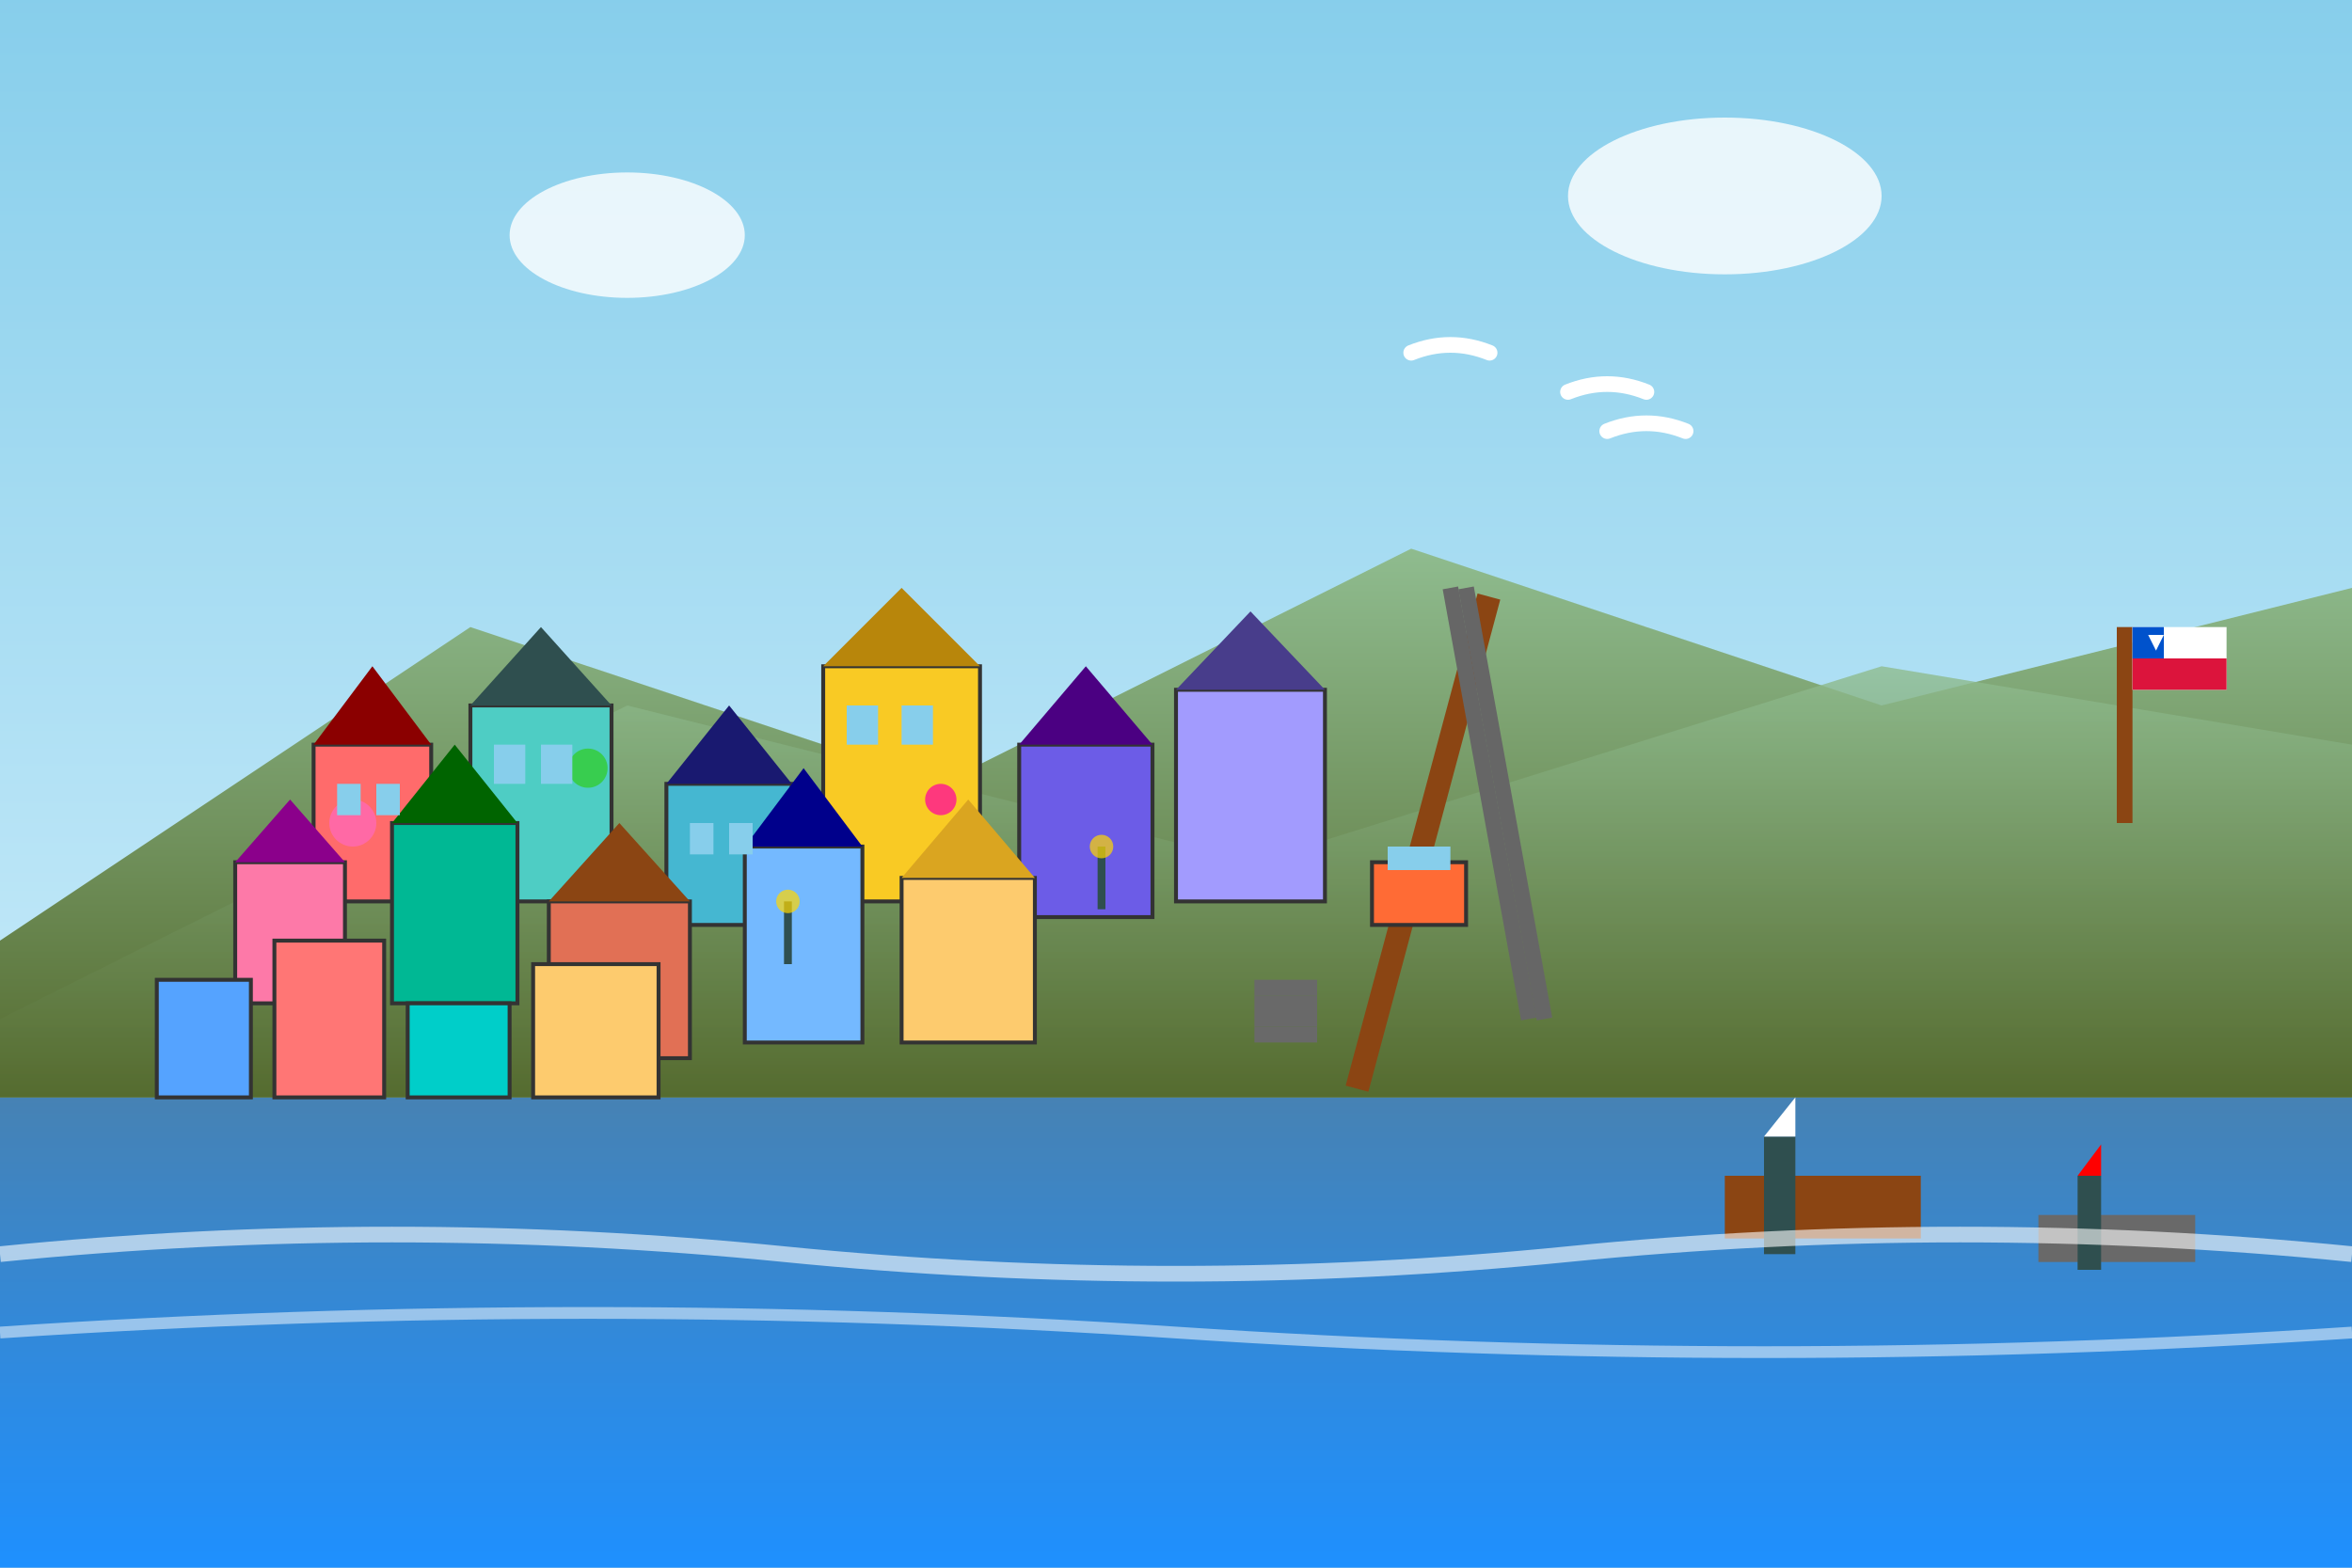 <svg xmlns="http://www.w3.org/2000/svg" viewBox="0 0 300 200" width="300" height="200">
  <rect x="0" y="0" width="300" height="200" fill="#808080" stroke="none"/>
  <defs>
    <linearGradient id="oceanGrad" x1="0%" y1="0%" x2="0%" y2="100%">
      <stop offset="0%" style="stop-color:#4682B4;stop-opacity:1" />
      <stop offset="100%" style="stop-color:#1E90FF;stop-opacity:1" />
    </linearGradient>
    <linearGradient id="skyGrad" x1="0%" y1="0%" x2="0%" y2="100%">
      <stop offset="0%" style="stop-color:#87CEEB;stop-opacity:1" />
      <stop offset="100%" style="stop-color:#E0F6FF;stop-opacity:1" />
    </linearGradient>
    <linearGradient id="hillGrad" x1="0%" y1="0%" x2="0%" y2="100%">
      <stop offset="0%" style="stop-color:#8FBC8F;stop-opacity:1" />
      <stop offset="100%" style="stop-color:#556B2F;stop-opacity:1" />
    </linearGradient>
  </defs>
  
  <!-- Sky background -->
  <rect width="300" height="200" fill="url(#skyGrad)"/>
  
  <!-- Ocean -->
  <rect x="0" y="140" width="300" height="60" fill="url(#oceanGrad)"/>
  
  <!-- Hills of Valparaíso -->
  <polygon points="0,120 60,80 120,100 180,70 240,90 300,75 300,140 0,140" fill="url(#hillGrad)"/>
  <polygon points="0,130 80,90 160,110 240,85 300,95 300,140 0,140" fill="url(#hillGrad)" opacity="0.8"/>
  
  <!-- Colorful houses on hills -->
  <!-- First row of houses -->
  <rect x="40" y="95" width="15" height="20" fill="#FF6B6B" stroke="#333" stroke-width="0.5"/>
  <polygon points="40,95 47.5,85 55,95" fill="#8B0000"/>
  
  <rect x="60" y="90" width="18" height="25" fill="#4ECDC4" stroke="#333" stroke-width="0.5"/>
  <polygon points="60,90 69,80 78,90" fill="#2F4F4F"/>
  
  <rect x="85" y="100" width="16" height="18" fill="#45B7D1" stroke="#333" stroke-width="0.5"/>
  <polygon points="85,100 93,90 101,100" fill="#191970"/>
  
  <rect x="105" y="85" width="20" height="30" fill="#F9CA24" stroke="#333" stroke-width="0.5"/>
  <polygon points="105,85 115,75 125,85" fill="#B8860B"/>
  
  <rect x="130" y="95" width="17" height="22" fill="#6C5CE7" stroke="#333" stroke-width="0.5"/>
  <polygon points="130,95 138.5,85 147,95" fill="#4B0082"/>
  
  <rect x="150" y="88" width="19" height="27" fill="#A29BFE" stroke="#333" stroke-width="0.5"/>
  <polygon points="150,88 159.5,78 169,88" fill="#483D8B"/>
  
  <!-- Second row of houses -->
  <rect x="30" y="110" width="14" height="18" fill="#FD79A8" stroke="#333" stroke-width="0.5"/>
  <polygon points="30,110 37,102 44,110" fill="#8B008B"/>
  
  <rect x="50" y="105" width="16" height="23" fill="#00B894" stroke="#333" stroke-width="0.5"/>
  <polygon points="50,105 58,95 66,105" fill="#006400"/>
  
  <rect x="70" y="115" width="18" height="20" fill="#E17055" stroke="#333" stroke-width="0.5"/>
  <polygon points="70,115 79,105 88,115" fill="#8B4513"/>
  
  <rect x="95" y="108" width="15" height="25" fill="#74B9FF" stroke="#333" stroke-width="0.5"/>
  <polygon points="95,108 102.5,98 110,108" fill="#00008B"/>
  
  <rect x="115" y="112" width="17" height="21" fill="#FDCB6E" stroke="#333" stroke-width="0.5"/>
  <polygon points="115,112 123.5,102 132,112" fill="#DAA520"/>
  
  <!-- Third row of houses -->
  <rect x="20" y="125" width="12" height="15" fill="#55A3FF" stroke="#333" stroke-width="0.5"/>
  <rect x="35" y="120" width="14" height="20" fill="#FF7675" stroke="#333" stroke-width="0.5"/>
  <rect x="52" y="128" width="13" height="12" fill="#00CEC9" stroke="#333" stroke-width="0.5"/>
  <rect x="68" y="123" width="16" height="17" fill="#FDCB6E" stroke="#333" stroke-width="0.5"/>
  
  <!-- Famous funicular railway -->
  <rect x="180" y="75" width="3" height="65" fill="#8B4513" transform="rotate(15 181.5 107.5)"/>
  <rect x="175" y="110" width="12" height="8" fill="#FF6B35" stroke="#333" stroke-width="0.5"/>
  <rect x="177" y="108" width="8" height="3" fill="#87CEEB"/>
  
  <!-- Funicular track -->
  <line x1="185" y1="75" x2="195" y2="130" stroke="#666" stroke-width="2"/>
  <line x1="187" y1="75" x2="197" y2="130" stroke="#666" stroke-width="2"/>
  
  <!-- Port area with ships -->
  <rect x="220" y="150" width="25" height="8" fill="#8B4513"/>
  <rect x="225" y="145" width="4" height="15" fill="#2F4F4F"/>
  <polygon points="225,145 229,140 229,145" fill="#FFFFFF"/>
  
  <!-- Another ship -->
  <rect x="260" y="155" width="20" height="6" fill="#696969"/>
  <rect x="265" y="150" width="3" height="12" fill="#2F4F4F"/>
  <polygon points="265,150 268,146 268,150" fill="#FF0000"/>
  
  <!-- Street art/graffiti representation -->
  <circle cx="45" cy="105" r="3" fill="#FF69B4" opacity="0.8"/>
  <circle cx="75" cy="98" r="2.5" fill="#32CD32" opacity="0.8"/>
  <circle cx="120" cy="102" r="2" fill="#FF1493" opacity="0.8"/>
  
  <!-- Seagulls -->
  <path d="M200,50 Q205,48 210,50" fill="none" stroke="#FFFFFF" stroke-width="2" stroke-linecap="round"/>
  <path d="M205,55 Q210,53 215,55" fill="none" stroke="#FFFFFF" stroke-width="2" stroke-linecap="round"/>
  <path d="M180,45 Q185,43 190,45" fill="none" stroke="#FFFFFF" stroke-width="2" stroke-linecap="round"/>
  
  <!-- Ocean waves -->
  <path d="M0,160 Q50,155 100,160 T200,160 T300,160" fill="none" stroke="#FFFFFF" stroke-width="2" opacity="0.6"/>
  <path d="M0,170 Q75,165 150,170 T300,170" fill="none" stroke="#FFFFFF" stroke-width="1.5" opacity="0.5"/>
  
  <!-- Windows in houses -->
  <rect x="43" y="100" width="3" height="4" fill="#87CEEB"/>
  <rect x="48" y="100" width="3" height="4" fill="#87CEEB"/>
  <rect x="63" y="95" width="4" height="5" fill="#87CEEB"/>
  <rect x="69" y="95" width="4" height="5" fill="#87CEEB"/>
  <rect x="88" y="105" width="3" height="4" fill="#87CEEB"/>
  <rect x="93" y="105" width="3" height="4" fill="#87CEEB"/>
  <rect x="108" y="90" width="4" height="5" fill="#87CEEB"/>
  <rect x="115" y="90" width="4" height="5" fill="#87CEEB"/>
  
  <!-- Clouds -->
  <ellipse cx="80" cy="30" rx="15" ry="8" fill="#FFFFFF" opacity="0.8"/>
  <ellipse cx="220" cy="25" rx="20" ry="10" fill="#FFFFFF" opacity="0.8"/>
  
  <!-- Chilean flag on a pole -->
  <rect x="270" y="80" width="2" height="25" fill="#8B4513"/>
  <rect x="272" y="80" width="12" height="8" fill="#FFFFFF"/>
  <rect x="272" y="80" width="4" height="4" fill="#0052cc"/>
  <polygon points="274,81 275,83 276,81" fill="#FFFFFF"/>
  <rect x="272" y="84" width="12" height="4" fill="#dc143c"/>
  
  <!-- Stairs (characteristic of Valparaíso) -->
  <rect x="160" y="125" width="8" height="2" fill="#696969"/>
  <rect x="160" y="127" width="8" height="2" fill="#696969"/>
  <rect x="160" y="129" width="8" height="2" fill="#696969"/>
  <rect x="160" y="131" width="8" height="2" fill="#696969"/>
  
  <!-- Street lamps -->
  <rect x="100" y="115" width="1" height="8" fill="#2F4F4F"/>
  <circle cx="100.5" cy="115" r="1.5" fill="#FFD700" opacity="0.7"/>
  
  <rect x="140" y="108" width="1" height="8" fill="#2F4F4F"/>
  <circle cx="140.5" cy="108" r="1.5" fill="#FFD700" opacity="0.7"/>
</svg>
